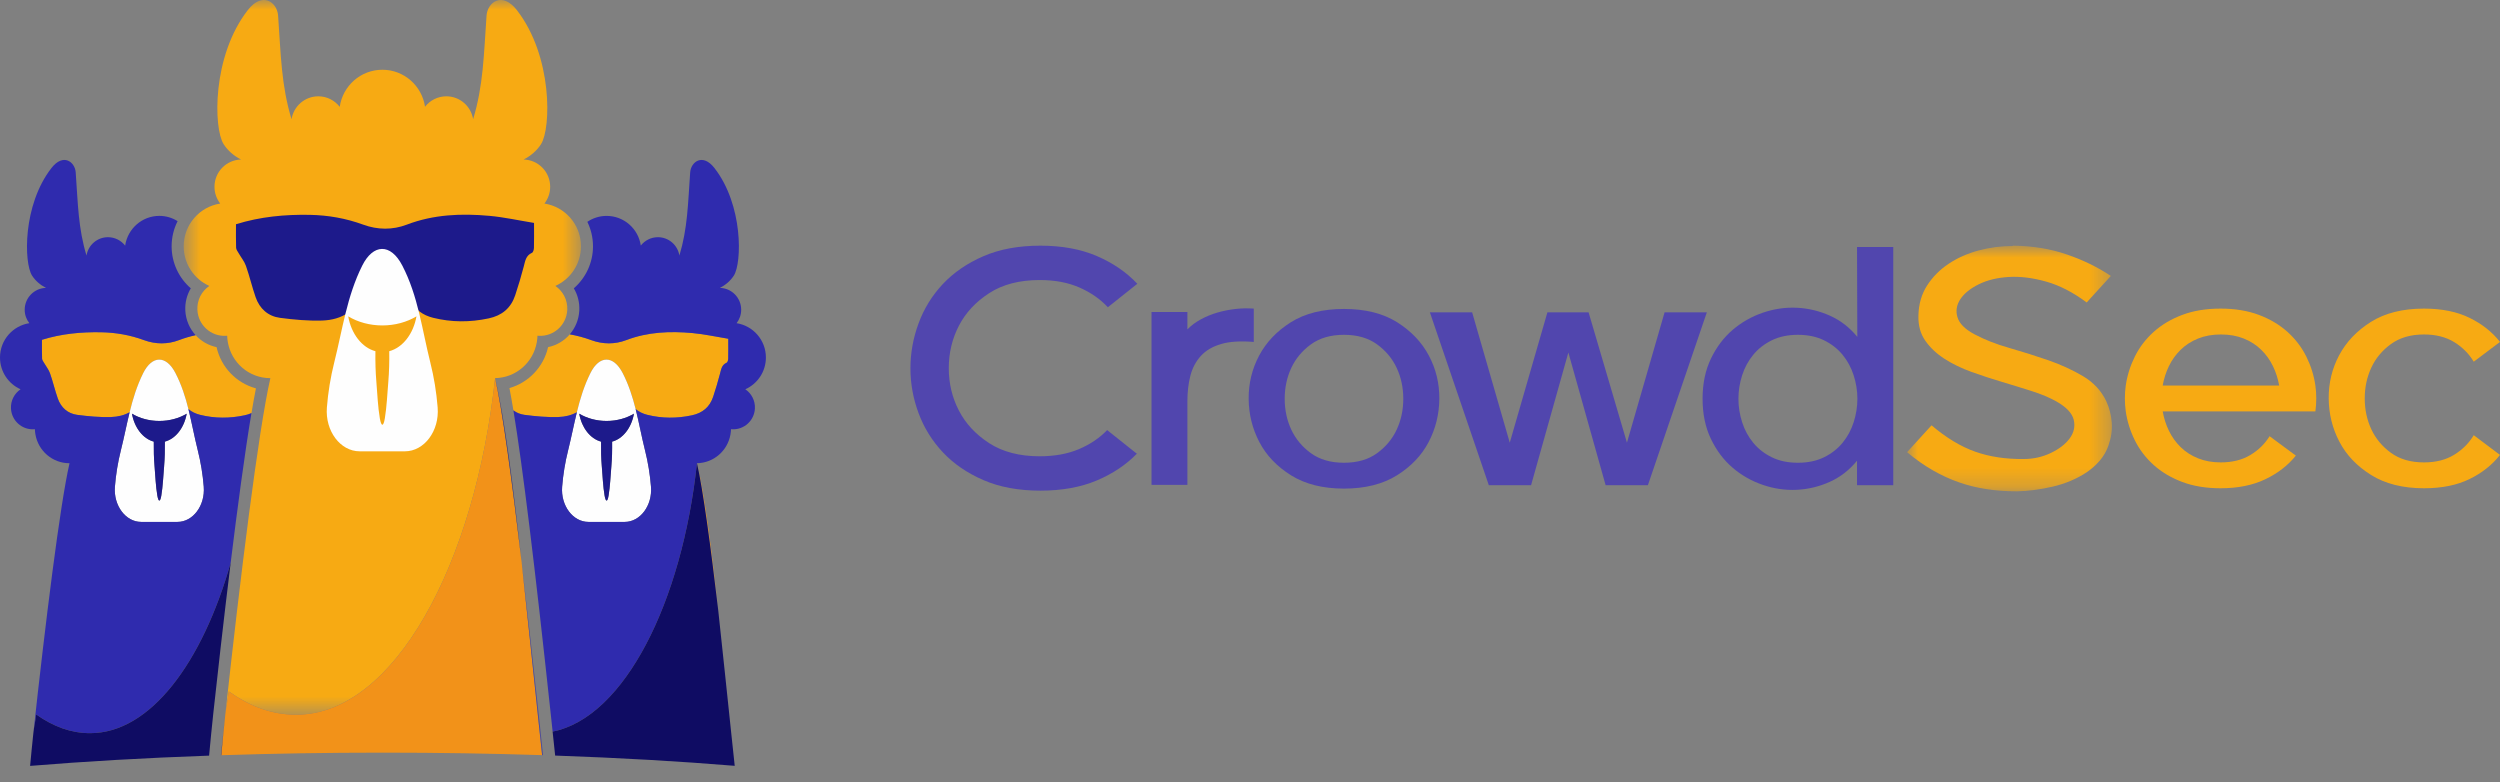 <svg width="131" height="41" viewBox="0 0 131 41" fill="none" xmlns="http://www.w3.org/2000/svg">
<rect x="0" y="0" width="131" height="41" fill="#808080" stroke="none"/>
<g clip-path="url(#clip0_1302_28667)">
<mask id="mask0_1302_28667" style="mask-type:alpha" maskUnits="userSpaceOnUse" x="9" y="0" width="22" height="38">
<path d="M9.625 -7.62939e-06H30.443V37.452H9.625V-7.62939e-06Z" fill="white"/>
</mask>
<g mask="url(#mask0_1302_28667)">
<path fill-rule="evenodd" clip-rule="evenodd" d="M15.512 37.452C20.669 37.452 24.895 29.534 25.942 19.813C27.037 19.796 27.939 18.995 28.126 17.945C28.147 17.829 28.161 17.711 28.164 17.59C28.186 17.592 28.208 17.595 28.23 17.597C29.015 17.638 29.685 17.031 29.726 16.242C29.753 15.723 29.499 15.255 29.099 14.983C29.89 14.63 30.443 13.834 30.443 12.908C30.443 11.772 29.612 10.833 28.528 10.666C28.716 10.423 28.829 10.119 28.829 9.788C28.829 9.008 28.208 8.376 27.436 8.359C27.81 8.172 28.136 7.89 28.351 7.552C28.881 6.717 28.966 2.949 27.082 0.528C26.305 -0.47 25.544 0.132 25.496 0.813C25.348 2.897 25.33 4.463 24.792 6.247C24.682 5.567 24.097 5.047 23.389 5.047C22.935 5.047 22.531 5.261 22.271 5.593C22.11 4.497 21.172 3.655 20.037 3.655C18.899 3.655 17.96 4.5 17.802 5.599C17.541 5.264 17.136 5.047 16.679 5.047C15.971 5.047 15.386 5.566 15.276 6.247C14.738 4.463 14.719 2.897 14.572 0.813C14.524 0.132 13.763 -0.47 12.986 0.528C11.102 2.949 11.187 6.717 11.717 7.552C11.932 7.89 12.258 8.172 12.631 8.359C11.86 8.376 11.239 9.008 11.239 9.788C11.239 10.119 11.352 10.423 11.54 10.666C10.456 10.833 9.625 11.772 9.625 12.908C9.625 13.834 10.177 14.63 10.969 14.983C10.569 15.255 10.315 15.723 10.342 16.242C10.383 17.031 11.053 17.638 11.838 17.597C11.86 17.595 11.882 17.592 11.904 17.59C11.906 17.706 11.92 17.82 11.939 17.932C12.123 19.001 13.046 19.815 14.163 19.815C14.164 19.815 14.166 19.815 14.168 19.815C13.542 22.535 12.581 30.32 11.805 37.447C11.848 37.043 11.943 36.637 11.988 36.23C13.106 37.02 14.259 37.452 15.512 37.452Z" fill="#F7AA13"/>
</g>
<path fill-rule="evenodd" clip-rule="evenodd" d="M20.067 39.438C22.945 39.438 25.739 39.484 28.406 39.569C28.337 38.911 28.265 38.242 28.193 37.566C27.908 34.912 27.623 32.085 27.331 29.434C26.827 25.182 26.331 21.512 25.941 19.813C24.895 29.534 20.669 37.452 15.512 37.452C14.259 37.452 13.106 37.02 11.988 36.23C11.943 36.637 11.848 37.043 11.805 37.447C11.726 38.165 11.659 38.875 11.594 39.574C14.301 39.486 17.14 39.438 20.067 39.438Z" fill="#F29219"/>
<path fill-rule="evenodd" clip-rule="evenodd" d="M11.348 18.19C10.919 18.102 10.539 17.877 10.252 17.564C9.96 17.627 9.669 17.712 9.381 17.822C8.783 18.05 8.155 18.045 7.549 17.823C6.822 17.556 6.076 17.425 5.304 17.41C4.258 17.391 3.227 17.486 2.201 17.805C2.201 18.157 2.194 18.475 2.206 18.793C2.209 18.87 2.271 18.948 2.313 19.022C2.416 19.201 2.553 19.366 2.62 19.557C2.773 19.99 2.876 20.441 3.027 20.874C3.196 21.357 3.55 21.673 4.052 21.739C4.635 21.815 5.228 21.87 5.815 21.853C6.186 21.842 6.515 21.759 6.794 21.6C6.966 20.899 7.174 20.21 7.507 19.544C7.965 18.629 8.698 18.59 9.193 19.544C9.509 20.155 9.711 20.789 9.873 21.435C10.044 21.579 10.248 21.678 10.484 21.737C11.26 21.93 12.035 21.929 12.818 21.762C12.949 21.735 13.068 21.696 13.177 21.647C13.257 21.169 13.335 20.732 13.411 20.35C12.394 20.075 11.589 19.256 11.348 18.19Z" fill="#F7AA13"/>
<path fill-rule="evenodd" clip-rule="evenodd" d="M8.641 23.141C8.648 23.577 8.635 24.01 8.6 24.436C8.557 24.958 8.535 25.478 8.454 25.966C8.397 26.311 8.306 26.326 8.245 25.966C8.162 25.482 8.142 24.958 8.099 24.436C8.064 24.01 8.052 23.577 8.059 23.141C7.494 22.991 7.046 22.415 6.915 21.677C7.316 21.916 7.812 22.058 8.35 22.058C8.887 22.058 9.383 21.916 9.784 21.677C9.653 22.415 9.205 22.991 8.641 23.141ZM10.677 25.504C10.626 24.865 10.523 24.23 10.365 23.601C10.183 22.875 10.052 22.148 9.873 21.435C9.711 20.789 9.509 20.155 9.192 19.544C8.697 18.59 7.965 18.629 7.507 19.544C7.174 20.21 6.965 20.899 6.793 21.6C6.631 22.26 6.502 22.93 6.334 23.601C6.176 24.23 6.073 24.865 6.022 25.504C5.943 26.494 6.588 27.348 7.398 27.348H9.301C10.111 27.348 10.756 26.494 10.677 25.504Z" fill="#FEFEFE"/>
<path fill-rule="evenodd" clip-rule="evenodd" d="M6.914 21.677C7.045 22.415 7.493 22.991 8.057 23.141C8.05 23.576 8.063 24.01 8.098 24.436C8.141 24.958 8.161 25.481 8.244 25.966C8.305 26.326 8.396 26.311 8.453 25.966C8.533 25.478 8.556 24.958 8.599 24.436C8.634 24.01 8.646 23.576 8.64 23.141C9.204 22.991 9.652 22.415 9.783 21.677C9.382 21.916 8.886 22.058 8.348 22.058C7.811 22.058 7.315 21.916 6.914 21.677Z" fill="#1D1A8B"/>
<path fill-rule="evenodd" clip-rule="evenodd" d="M28.72 18.19C28.483 19.235 27.692 20.05 26.695 20.336C26.761 20.675 26.83 21.063 26.903 21.502C27.066 21.626 27.26 21.709 27.487 21.739C28.07 21.815 28.663 21.87 29.249 21.853C29.621 21.842 29.949 21.759 30.229 21.6C30.4 20.899 30.609 20.21 30.942 19.544C31.4 18.629 32.133 18.59 32.627 19.544C32.944 20.155 33.146 20.789 33.308 21.435C33.479 21.579 33.683 21.678 33.919 21.737C34.695 21.93 35.47 21.929 36.253 21.763C36.816 21.643 37.19 21.329 37.371 20.789C37.504 20.392 37.621 19.989 37.729 19.583C37.79 19.354 37.816 19.12 38.075 19.006C38.125 18.984 38.156 18.87 38.158 18.797C38.167 18.47 38.162 18.142 38.162 17.75C37.528 17.647 36.91 17.509 36.285 17.452C35.109 17.345 33.944 17.391 32.815 17.822C32.217 18.05 31.589 18.045 30.984 17.823C30.614 17.687 30.239 17.587 29.858 17.519C29.567 17.856 29.17 18.097 28.72 18.19Z" fill="#F7AA13"/>
<path fill-rule="evenodd" clip-rule="evenodd" d="M32.074 23.141C32.081 23.577 32.069 24.01 32.034 24.436C31.991 24.958 31.968 25.478 31.888 25.966C31.831 26.311 31.74 26.326 31.678 25.966C31.596 25.482 31.576 24.958 31.533 24.436C31.497 24.01 31.485 23.577 31.492 23.141C30.928 22.991 30.48 22.415 30.349 21.677C30.75 21.916 31.246 22.058 31.783 22.058C32.321 22.058 32.816 21.916 33.218 21.677C33.087 22.415 32.639 22.991 32.074 23.141ZM34.111 25.504C34.06 24.865 33.957 24.23 33.799 23.601C33.617 22.875 33.486 22.148 33.307 21.435C33.144 20.789 32.942 20.155 32.626 19.544C32.131 18.59 31.398 18.629 30.941 19.544C30.608 20.21 30.399 20.899 30.227 21.6C30.065 22.26 29.936 22.93 29.768 23.601C29.61 24.23 29.506 24.865 29.456 25.504C29.377 26.494 30.021 27.348 30.831 27.348H32.735C33.545 27.348 34.189 26.494 34.111 25.504Z" fill="#FEFEFE"/>
<path fill-rule="evenodd" clip-rule="evenodd" d="M30.352 21.677C30.482 22.415 30.93 22.991 31.495 23.141C31.488 23.576 31.5 24.01 31.535 24.436C31.579 24.958 31.598 25.481 31.681 25.966C31.743 26.326 31.834 26.311 31.891 25.966C31.971 25.478 31.993 24.958 32.036 24.436C32.072 24.01 32.084 23.576 32.077 23.141C32.642 22.991 33.09 22.415 33.22 21.677C32.819 21.916 32.323 22.058 31.786 22.058C31.249 22.058 30.753 21.916 30.352 21.677Z" fill="#1D1A8B"/>
<path fill-rule="evenodd" clip-rule="evenodd" d="M36.523 24.272C36.836 25.634 37.234 28.577 37.638 31.987C37.284 28.768 36.918 25.872 36.523 24.272Z" fill="#F29219"/>
<path fill-rule="evenodd" clip-rule="evenodd" d="M12.366 11.75C13.645 11.352 14.93 11.234 16.235 11.258C17.197 11.276 18.128 11.44 19.034 11.772C19.789 12.049 20.572 12.055 21.317 11.771C22.725 11.234 24.177 11.177 25.644 11.31C26.423 11.381 27.194 11.553 27.983 11.681C27.983 12.17 27.99 12.579 27.979 12.987C27.977 13.078 27.937 13.221 27.875 13.248C27.553 13.39 27.52 13.681 27.444 13.967C27.309 14.473 27.163 14.975 26.997 15.471C26.772 16.144 26.306 16.535 25.604 16.684C24.627 16.892 23.661 16.893 22.694 16.652C22.16 16.52 21.748 16.227 21.503 15.719C21.204 15.098 20.915 14.472 20.59 13.865C20.508 13.713 20.308 13.547 20.153 13.536C20.027 13.528 19.839 13.717 19.76 13.863C19.524 14.3 19.297 14.748 19.12 15.211C18.722 16.259 17.938 16.765 16.871 16.797C16.14 16.819 15.401 16.75 14.674 16.655C14.048 16.573 13.606 16.178 13.396 15.577C13.207 15.036 13.078 14.474 12.888 13.934C12.805 13.696 12.633 13.491 12.506 13.268C12.453 13.176 12.376 13.079 12.372 12.981C12.357 12.586 12.366 12.189 12.366 11.75Z" fill="#1D1A8B"/>
<path fill-rule="evenodd" clip-rule="evenodd" d="M22.544 18.976C22.112 17.252 21.912 15.52 21.082 13.918C20.465 12.728 19.552 12.777 18.981 13.918C18.175 15.53 17.951 17.252 17.518 18.976C17.321 19.762 17.192 20.553 17.129 21.35C17.031 22.584 17.834 23.649 18.845 23.649H21.218C22.228 23.649 23.032 22.584 22.933 21.35C22.87 20.553 22.741 19.762 22.544 18.976Z" fill="#FEFEFE"/>
<path fill-rule="evenodd" clip-rule="evenodd" d="M21.823 16.577C21.323 16.876 20.704 17.053 20.035 17.053C19.365 17.053 18.746 16.876 18.246 16.577C18.409 17.498 18.968 18.216 19.672 18.403C19.663 18.946 19.678 19.486 19.722 20.018C19.776 20.668 19.801 21.321 19.904 21.925C19.981 22.374 20.094 22.356 20.165 21.925C20.265 21.318 20.293 20.668 20.347 20.018C20.391 19.486 20.406 18.946 20.397 18.403C21.101 18.216 21.66 17.498 21.823 16.577Z" fill="#F7AA13"/>
<path fill-rule="evenodd" clip-rule="evenodd" d="M4.721 38.418C7.88 38.418 10.603 34.715 12.087 29.493C12.438 26.645 12.825 23.741 13.175 21.647C13.066 21.696 12.947 21.735 12.816 21.762C12.033 21.929 11.258 21.93 10.482 21.737C10.247 21.678 10.042 21.579 9.871 21.435C10.05 22.148 10.182 22.875 10.364 23.601C10.521 24.23 10.625 24.865 10.675 25.504C10.754 26.494 10.11 27.348 9.3 27.348H7.396C6.586 27.348 5.942 26.494 6.021 25.504C6.071 24.865 6.174 24.23 6.332 23.601C6.501 22.93 6.63 22.26 6.792 21.6C6.513 21.759 6.184 21.842 5.813 21.853C5.226 21.87 4.633 21.815 4.05 21.739C3.548 21.673 3.194 21.357 3.026 20.874C2.874 20.441 2.771 19.99 2.618 19.557C2.551 19.366 2.414 19.201 2.312 19.022C2.269 18.948 2.207 18.87 2.204 18.793C2.192 18.475 2.199 18.157 2.199 17.805C3.225 17.486 4.256 17.391 5.303 17.41C6.074 17.425 6.82 17.556 7.547 17.823C8.153 18.045 8.781 18.05 9.379 17.822C9.667 17.712 9.958 17.627 10.25 17.564C9.938 17.222 9.737 16.774 9.711 16.276C9.689 15.856 9.792 15.453 9.998 15.108C9.371 14.565 8.993 13.766 8.993 12.908C8.993 12.433 9.106 11.985 9.307 11.588C9.029 11.414 8.702 11.312 8.35 11.312C7.438 11.312 6.685 11.991 6.558 12.872C6.349 12.603 6.024 12.429 5.657 12.429C5.09 12.429 4.62 12.846 4.532 13.391C4.1 11.961 4.086 10.705 3.967 9.033C3.929 8.487 3.318 8.005 2.696 8.805C1.184 10.747 1.252 13.768 1.678 14.438C1.85 14.709 2.112 14.935 2.411 15.085C1.792 15.099 1.294 15.606 1.294 16.231C1.294 16.497 1.385 16.741 1.536 16.935C0.666 17.07 0 17.823 0 18.734C0 19.477 0.443 20.115 1.077 20.398C0.757 20.616 0.553 20.991 0.575 21.408C0.608 22.041 1.145 22.527 1.775 22.494C1.793 22.493 1.81 22.491 1.828 22.489C1.829 22.582 1.84 22.673 1.856 22.763C2.003 23.62 2.744 24.273 3.639 24.273C3.64 24.273 3.642 24.273 3.643 24.273C3.141 26.454 2.371 32.698 1.748 38.414C1.783 38.09 1.859 37.765 1.895 37.438C2.792 38.072 3.716 38.418 4.721 38.418Z" fill="#2F2BAE"/>
<path fill-rule="evenodd" clip-rule="evenodd" d="M11.177 37.378C11.378 35.532 11.711 32.546 12.087 29.493C10.603 34.715 7.88 38.418 4.721 38.418C3.716 38.418 2.792 38.072 1.895 37.438C1.859 37.765 1.783 38.09 1.748 38.414C1.685 38.995 1.631 39.568 1.578 40.133C4.432 39.897 7.588 39.714 10.957 39.595C11.025 38.87 11.095 38.128 11.177 37.378Z" fill="#0F0C63"/>
<path fill-rule="evenodd" clip-rule="evenodd" d="M38.275 22.773C38.291 22.68 38.303 22.586 38.305 22.489C38.322 22.49 38.34 22.493 38.358 22.494C38.987 22.527 39.525 22.041 39.557 21.408C39.579 20.991 39.376 20.616 39.055 20.398C39.689 20.115 40.133 19.477 40.133 18.734C40.133 17.823 39.466 17.07 38.597 16.935C38.747 16.741 38.838 16.497 38.838 16.231C38.838 15.606 38.34 15.099 37.721 15.085C38.021 14.935 38.282 14.709 38.455 14.438C38.88 13.768 38.948 10.747 37.437 8.805C36.814 8.005 36.204 8.487 36.165 9.033C36.047 10.705 36.032 11.961 35.6 13.391C35.512 12.846 35.043 12.429 34.475 12.429C34.111 12.429 33.787 12.601 33.578 12.867C33.45 11.988 32.697 11.313 31.787 11.313C31.412 11.313 31.065 11.428 30.777 11.624C30.966 12.012 31.073 12.447 31.073 12.908C31.073 13.766 30.695 14.565 30.068 15.108C30.274 15.453 30.377 15.856 30.355 16.276C30.33 16.752 30.146 17.183 29.857 17.519C30.238 17.587 30.614 17.687 30.984 17.823C31.589 18.045 32.217 18.05 32.815 17.822C33.944 17.392 35.109 17.345 36.285 17.452C36.91 17.509 37.528 17.647 38.161 17.75C38.161 18.142 38.166 18.47 38.158 18.797C38.156 18.87 38.124 18.985 38.074 19.007C37.816 19.121 37.79 19.354 37.728 19.583C37.621 19.989 37.503 20.392 37.37 20.789C37.19 21.329 36.816 21.643 36.253 21.763C35.469 21.93 34.694 21.93 33.919 21.737C33.683 21.678 33.478 21.579 33.308 21.435C33.487 22.148 33.618 22.875 33.8 23.601C33.958 24.23 34.061 24.866 34.112 25.504C34.191 26.494 33.546 27.348 32.736 27.348H30.833C30.023 27.348 29.378 26.494 29.457 25.504C29.508 24.866 29.611 24.23 29.769 23.601C29.937 22.93 30.066 22.26 30.228 21.6C29.949 21.759 29.62 21.842 29.249 21.853C28.663 21.87 28.07 21.815 27.486 21.739C27.26 21.709 27.065 21.626 26.902 21.502C27.386 24.43 28.023 29.622 28.868 37.498C28.898 37.772 28.928 38.053 28.958 38.338C32.726 37.581 35.738 31.558 36.522 24.272C37.401 24.258 38.125 23.616 38.275 22.773Z" fill="#2F2BAE"/>
<path fill-rule="evenodd" clip-rule="evenodd" d="M38.327 38.51C38.099 36.381 37.87 34.114 37.636 31.987C37.232 28.577 36.833 25.634 36.521 24.272C35.737 31.558 32.725 37.582 28.957 38.337C29 38.742 29.044 39.16 29.09 39.592C32.47 39.71 35.635 39.893 38.499 40.129C38.443 39.596 38.385 39.056 38.327 38.51Z" fill="#0F0C63"/>
<path fill-rule="evenodd" clip-rule="evenodd" d="M28.407 39.569C28.423 39.57 28.44 39.57 28.456 39.571C28.387 38.912 28.316 38.242 28.243 37.566C27.951 34.849 27.64 32.033 27.332 29.434C27.624 32.085 27.909 34.912 28.193 37.566C28.266 38.242 28.337 38.911 28.407 39.569Z" fill="#4E4A98"/>
<path fill-rule="evenodd" clip-rule="evenodd" d="M25.941 19.813C26.331 21.512 26.827 25.182 27.331 29.434C26.89 25.42 26.434 21.808 25.941 19.813Z" fill="#3E3977"/>
<path fill-rule="evenodd" clip-rule="evenodd" d="M11.804 37.447C11.726 38.165 11.649 38.875 11.574 39.574C11.581 39.574 11.587 39.574 11.594 39.574C11.658 38.875 11.726 38.165 11.804 37.447Z" fill="#3E3977"/>
<path fill-rule="evenodd" clip-rule="evenodd" d="M59.596 23.749C59.025 24.343 58.318 24.819 57.475 25.175C56.631 25.532 55.645 25.71 54.517 25.71C53.375 25.71 52.38 25.526 51.53 25.157C50.681 24.789 49.974 24.305 49.409 23.704C48.845 23.104 48.42 22.42 48.135 21.654C47.849 20.887 47.707 20.103 47.707 19.3C47.707 18.498 47.849 17.711 48.135 16.938C48.42 16.165 48.845 15.479 49.409 14.879C49.974 14.278 50.681 13.794 51.53 13.425C52.38 13.057 53.375 12.873 54.517 12.873C55.645 12.873 56.631 13.054 57.475 13.417C58.318 13.779 59.025 14.264 59.596 14.87L58.051 16.1C57.654 15.672 57.158 15.327 56.563 15.066C55.968 14.804 55.273 14.674 54.479 14.674C53.425 14.674 52.544 14.902 51.837 15.359C51.13 15.816 50.6 16.385 50.247 17.067C49.893 17.749 49.716 18.491 49.716 19.291C49.716 20.092 49.893 20.834 50.247 21.516C50.6 22.198 51.13 22.767 51.837 23.224C52.544 23.681 53.425 23.909 54.479 23.909C55.261 23.909 55.946 23.784 56.535 23.535C57.124 23.285 57.617 22.953 58.014 22.536L59.558 23.765L59.596 23.749Z" fill="#5146AE"/>
<path fill-rule="evenodd" clip-rule="evenodd" d="M60.34 16.35H62.219V17.259C62.417 17.057 62.653 16.881 62.926 16.733C63.199 16.584 63.49 16.465 63.8 16.376C64.11 16.287 64.427 16.225 64.749 16.189C65.072 16.153 65.388 16.148 65.698 16.171V17.918C65.003 17.859 64.433 17.895 63.986 18.026C63.54 18.157 63.186 18.364 62.926 18.649C62.666 18.935 62.482 19.28 62.377 19.684C62.272 20.088 62.219 20.539 62.219 21.039V25.407H60.34V16.35Z" fill="#5146AE"/>
<path fill-rule="evenodd" clip-rule="evenodd" d="M70.425 17.544C69.731 17.544 69.154 17.711 68.695 18.043C68.236 18.376 67.892 18.789 67.662 19.282C67.433 19.776 67.318 20.314 67.318 20.896C67.318 21.479 67.433 22.017 67.662 22.51C67.892 23.003 68.236 23.416 68.695 23.749C69.154 24.082 69.731 24.248 70.425 24.248C71.12 24.248 71.697 24.082 72.156 23.749C72.614 23.416 72.959 23.003 73.188 22.51C73.418 22.017 73.532 21.479 73.532 20.896C73.532 20.314 73.418 19.776 73.188 19.282C72.959 18.789 72.614 18.376 72.156 18.043C71.697 17.711 71.12 17.544 70.425 17.544ZM70.425 25.603C69.321 25.603 68.397 25.371 67.653 24.908C66.909 24.444 66.354 23.862 65.988 23.16C65.622 22.459 65.436 21.704 65.43 20.896C65.423 20.088 65.607 19.333 65.979 18.632C66.351 17.931 66.906 17.348 67.644 16.884C68.382 16.421 69.309 16.189 70.425 16.189C71.542 16.189 72.469 16.421 73.207 16.884C73.945 17.348 74.5 17.931 74.872 18.632C75.244 19.333 75.427 20.088 75.421 20.896C75.414 21.704 75.228 22.459 74.862 23.16C74.496 23.862 73.942 24.444 73.198 24.908C72.453 25.371 71.529 25.603 70.425 25.603Z" fill="#5146AE"/>
<path fill-rule="evenodd" clip-rule="evenodd" d="M85.252 23.196L87.224 16.367H89.438L86.349 25.425H84.135L82.182 18.471L80.228 25.425H78.014L74.926 16.367H77.14L79.112 23.196L81.084 16.367H83.242L85.252 23.196Z" fill="#5146AE"/>
<path fill-rule="evenodd" clip-rule="evenodd" d="M94.21 17.544C93.691 17.544 93.236 17.639 92.847 17.829C92.457 18.02 92.133 18.272 91.873 18.587C91.613 18.902 91.418 19.262 91.288 19.666C91.159 20.07 91.094 20.48 91.094 20.896C91.094 21.312 91.159 21.722 91.288 22.126C91.418 22.531 91.613 22.89 91.873 23.205C92.133 23.52 92.457 23.773 92.847 23.963C93.236 24.153 93.691 24.248 94.21 24.248C94.729 24.248 95.184 24.153 95.574 23.963C95.963 23.773 96.288 23.52 96.548 23.205C96.807 22.89 97.002 22.531 97.132 22.126C97.261 21.722 97.327 21.312 97.327 20.896C97.327 20.48 97.261 20.07 97.132 19.666C97.002 19.262 96.807 18.902 96.548 18.587C96.288 18.272 95.963 18.02 95.574 17.829C95.184 17.639 94.729 17.544 94.21 17.544ZM97.308 12.944H99.206V25.425H97.308V24.141C96.911 24.629 96.436 24.997 95.885 25.247C95.332 25.496 94.756 25.636 94.154 25.666C93.552 25.695 92.957 25.609 92.368 25.407C91.779 25.205 91.252 24.905 90.787 24.507C90.322 24.108 89.943 23.606 89.652 23C89.36 22.394 89.215 21.692 89.215 20.896C89.215 20.1 89.361 19.398 89.653 18.792C89.945 18.186 90.324 17.684 90.79 17.285C91.256 16.888 91.784 16.587 92.374 16.385C92.965 16.183 93.561 16.097 94.163 16.127C94.766 16.156 95.344 16.296 95.897 16.546C96.45 16.795 96.925 17.164 97.323 17.651L97.308 12.944Z" fill="#5146AE"/>
<mask id="mask1_1302_28667" style="mask-type:alpha" maskUnits="userSpaceOnUse" x="99" y="12" width="12" height="14">
<path d="M99.93 12.873H110.663V25.746H99.93V12.873Z" fill="white"/>
</mask>
<g mask="url(#mask1_1302_28667)">
<path fill-rule="evenodd" clip-rule="evenodd" d="M105.493 12.873C106.497 12.885 107.427 13.036 108.283 13.327C109.139 13.619 109.914 13.996 110.609 14.459L109.567 15.601L109.344 15.85C108.624 15.315 107.914 14.95 107.213 14.754C106.513 14.558 105.861 14.477 105.26 14.513C104.658 14.549 104.134 14.677 103.688 14.896C103.241 15.117 102.919 15.378 102.72 15.681C102.522 15.984 102.472 16.299 102.572 16.626C102.671 16.953 102.962 17.247 103.446 17.508C103.979 17.794 104.59 18.034 105.279 18.23C105.967 18.427 106.646 18.641 107.316 18.872C107.986 19.104 108.596 19.384 109.148 19.71C109.7 20.037 110.107 20.474 110.367 21.021C110.528 21.366 110.624 21.737 110.656 22.135C110.686 22.534 110.627 22.941 110.479 23.357C110.379 23.642 110.23 23.9 110.032 24.132C109.834 24.364 109.604 24.569 109.344 24.747C108.823 25.092 108.234 25.342 107.576 25.496C106.919 25.65 106.292 25.734 105.697 25.746C105.126 25.746 104.59 25.707 104.088 25.63C103.586 25.552 103.105 25.434 102.646 25.273C102.187 25.113 101.734 24.905 101.288 24.649C100.841 24.394 100.388 24.076 99.93 23.695L100.953 22.572L101.213 22.287C101.982 22.941 102.745 23.401 103.502 23.669C104.258 23.936 105.108 24.064 106.051 24.052C106.547 24.052 107.015 23.948 107.455 23.74C107.895 23.532 108.228 23.276 108.451 22.973C108.674 22.67 108.745 22.346 108.665 22.002C108.584 21.657 108.283 21.336 107.762 21.039C107.403 20.837 106.972 20.655 106.469 20.495C105.967 20.334 105.446 20.174 104.907 20.013C104.367 19.853 103.833 19.678 103.306 19.488C102.779 19.297 102.308 19.069 101.892 18.801C101.477 18.534 101.142 18.219 100.888 17.856C100.633 17.494 100.512 17.057 100.525 16.546C100.537 15.94 100.689 15.411 100.981 14.959C101.272 14.507 101.651 14.127 102.116 13.818C102.581 13.509 103.105 13.277 103.688 13.122C104.271 12.968 104.86 12.891 105.455 12.891L105.493 12.873Z" fill="#F7AA13"/>
</g>
<path fill-rule="evenodd" clip-rule="evenodd" d="M119.428 20.201C119.366 19.844 119.257 19.505 119.102 19.184C118.947 18.863 118.742 18.578 118.488 18.329C118.234 18.079 117.93 17.883 117.577 17.74C117.223 17.598 116.823 17.526 116.377 17.526C115.93 17.526 115.53 17.598 115.177 17.74C114.823 17.883 114.519 18.079 114.265 18.329C114.011 18.578 113.806 18.863 113.651 19.184C113.496 19.505 113.387 19.844 113.325 20.201H119.447H119.428ZM116.358 24.23C116.966 24.23 117.484 24.103 117.911 23.847C118.339 23.591 118.677 23.262 118.926 22.857L120.302 23.874C119.893 24.385 119.36 24.798 118.702 25.113C118.045 25.428 117.263 25.585 116.358 25.585C115.601 25.585 114.932 25.475 114.349 25.255C113.766 25.035 113.267 24.738 112.851 24.364C112.435 23.989 112.107 23.559 111.865 23.071C111.623 22.584 111.465 22.079 111.39 21.556C111.328 21.104 111.328 20.653 111.39 20.201C111.465 19.678 111.623 19.173 111.865 18.685C112.107 18.198 112.435 17.767 112.851 17.392C113.267 17.018 113.766 16.721 114.349 16.501C114.932 16.281 115.601 16.171 116.358 16.171C117.115 16.171 117.784 16.281 118.367 16.501C118.95 16.721 119.449 17.018 119.865 17.392C120.281 17.767 120.609 18.198 120.851 18.685C121.093 19.173 121.251 19.678 121.326 20.201C121.388 20.653 121.388 21.104 121.326 21.556H113.325C113.387 21.912 113.496 22.251 113.651 22.572C113.806 22.893 114.011 23.178 114.265 23.428C114.519 23.677 114.823 23.874 115.177 24.016C115.53 24.159 115.93 24.23 116.377 24.23H116.358Z" fill="#F7AA13"/>
<path fill-rule="evenodd" clip-rule="evenodd" d="M129.4 25.104C128.743 25.425 127.949 25.585 127.019 25.585C125.915 25.585 124.991 25.353 124.247 24.89C123.503 24.426 122.947 23.844 122.582 23.142C122.216 22.441 122.03 21.687 122.024 20.878C122.017 20.07 122.2 19.315 122.572 18.614C122.945 17.913 123.5 17.33 124.238 16.867C124.975 16.403 125.903 16.171 127.019 16.171C127.949 16.171 128.743 16.332 129.4 16.653C130.058 16.974 130.591 17.395 131 17.918L129.624 18.953C129.376 18.537 129.034 18.195 128.601 17.927C128.166 17.66 127.639 17.526 127.019 17.526C126.324 17.526 125.748 17.693 125.289 18.026C124.83 18.358 124.486 18.771 124.256 19.265C124.027 19.758 123.912 20.296 123.912 20.878C123.912 21.461 124.027 21.999 124.256 22.492C124.486 22.985 124.83 23.398 125.289 23.731C125.748 24.064 126.324 24.23 127.019 24.23C127.639 24.23 128.166 24.096 128.601 23.829C129.034 23.561 129.376 23.22 129.624 22.804L131 23.838C130.591 24.361 130.058 24.783 129.4 25.104Z" fill="#F7AA13"/>
</g>
<defs>
<clipPath id="clip0_1302_28667">
<rect width="131" height="40.133" fill="white"/>
</clipPath>
</defs>
</svg>
